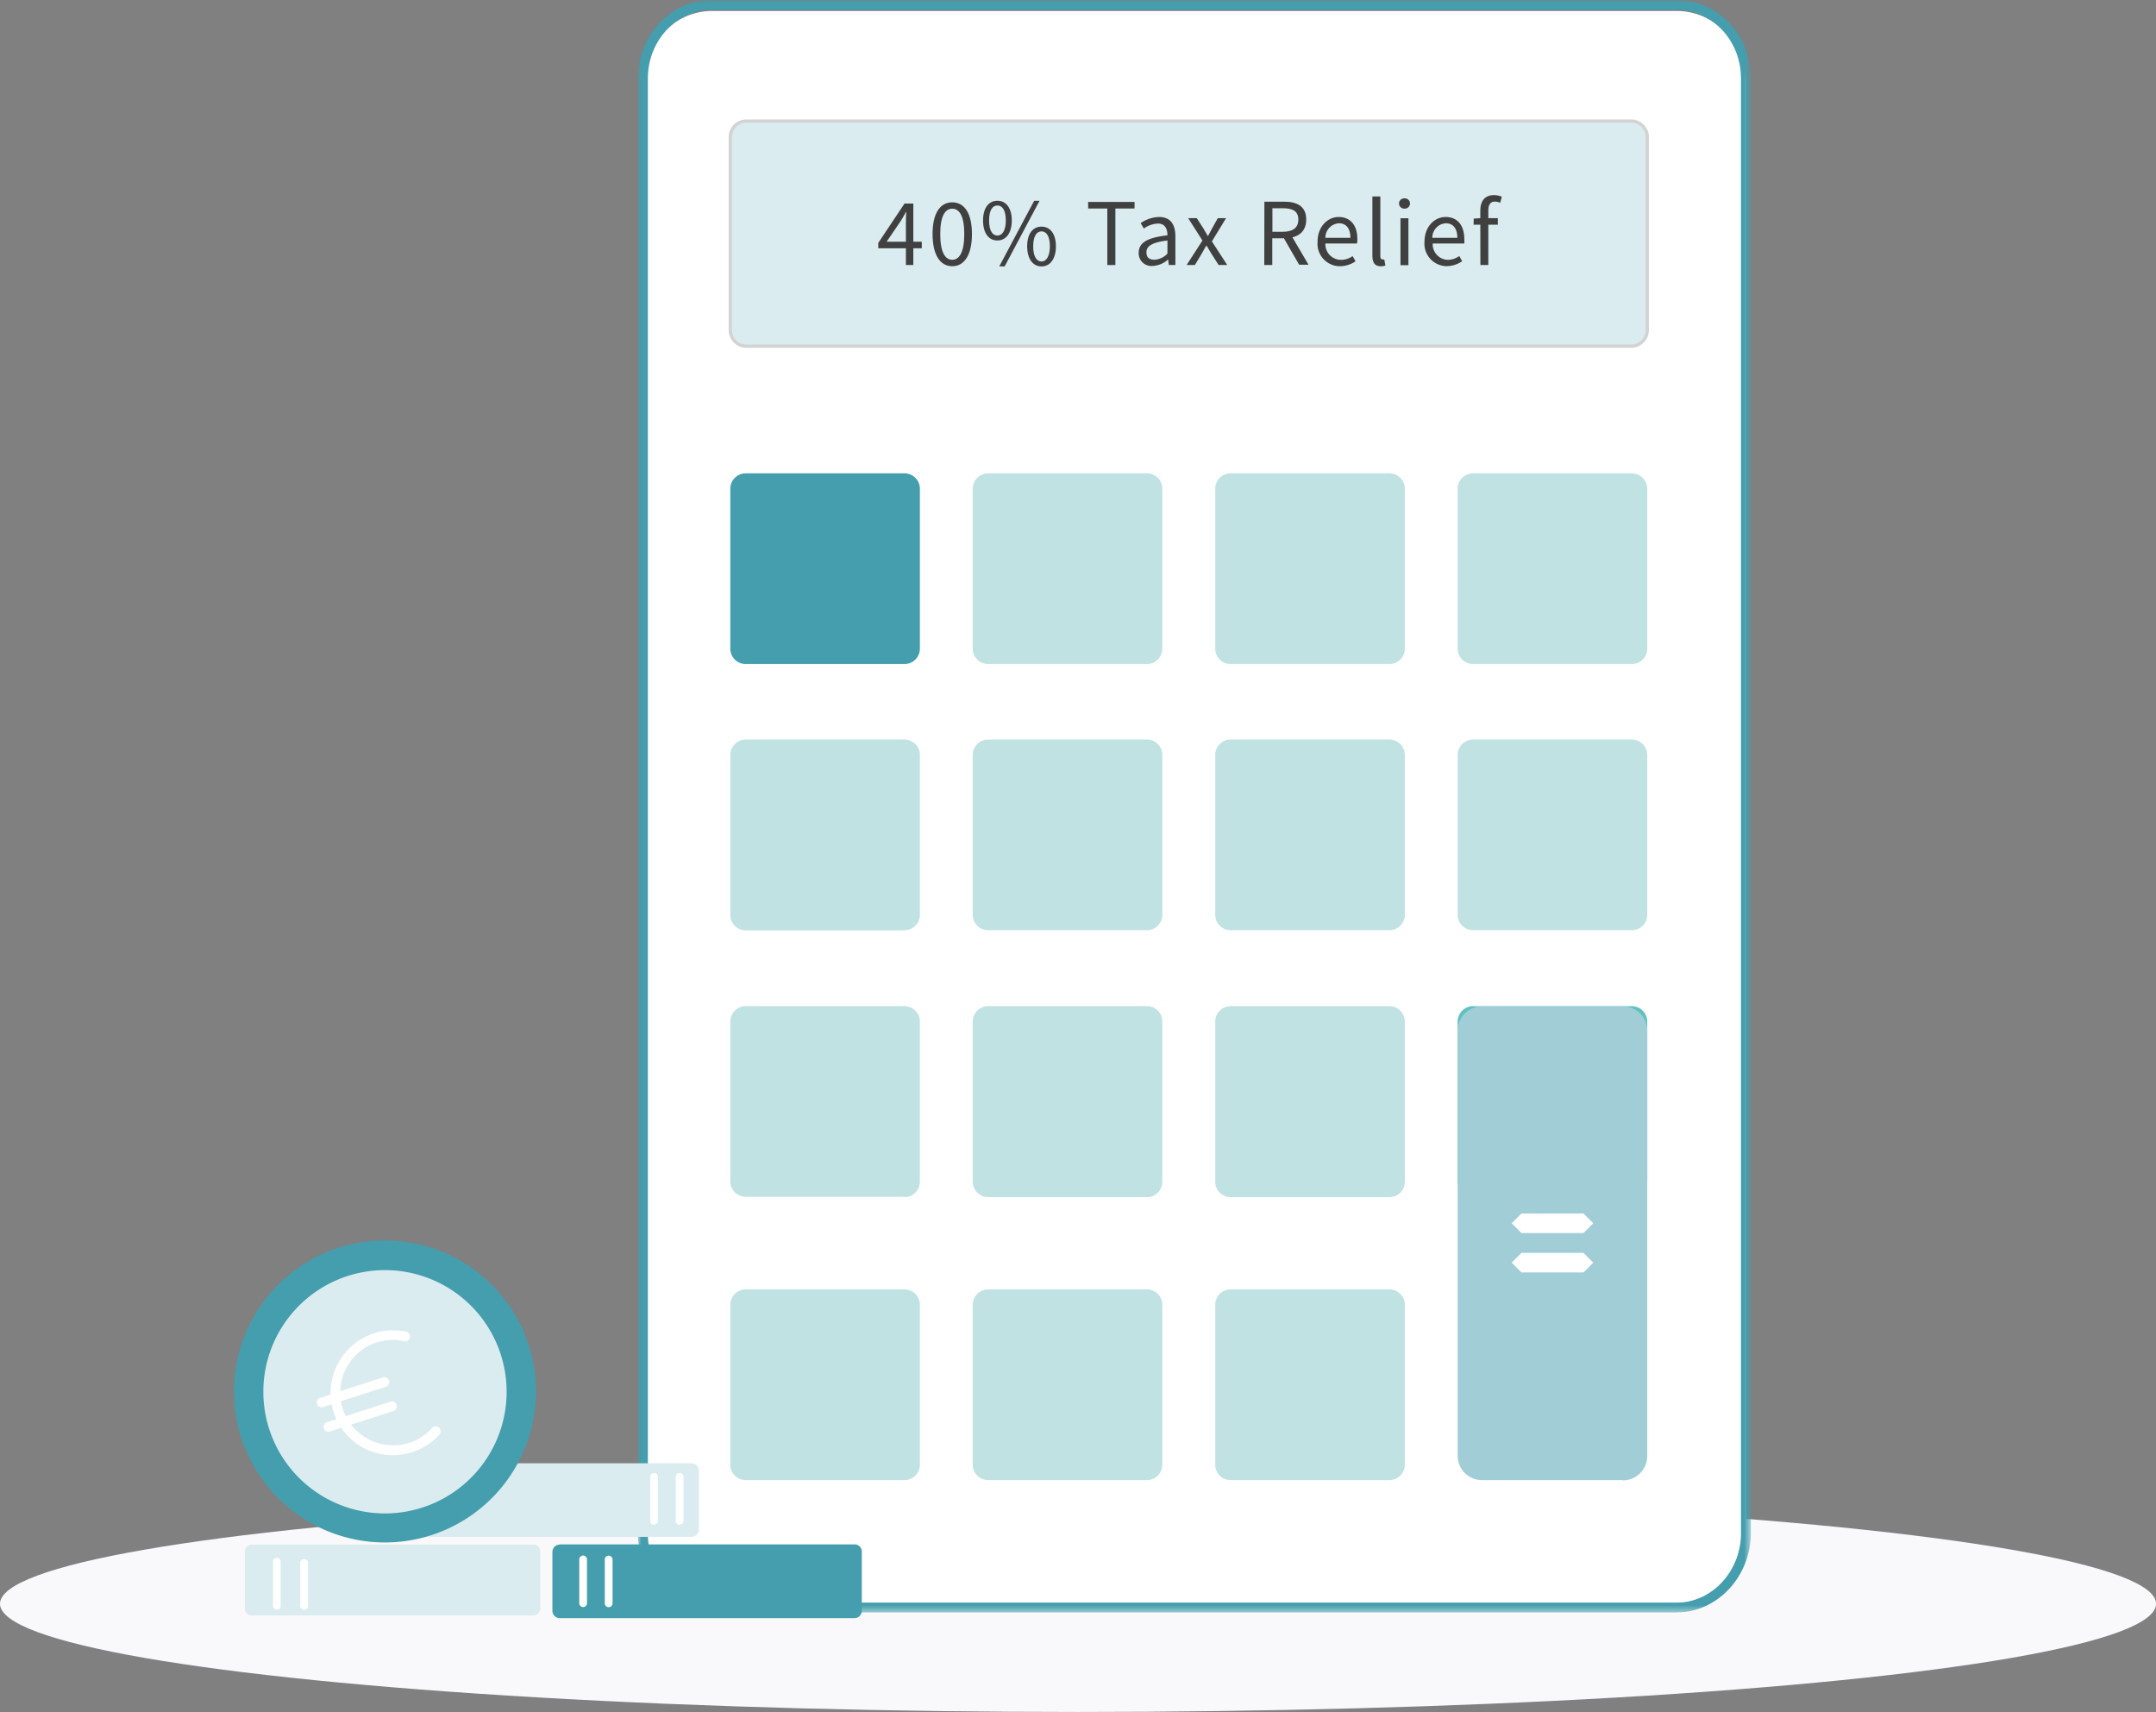 <svg xmlns="http://www.w3.org/2000/svg" xmlns:xlink="http://www.w3.org/1999/xlink" viewBox="0 0 328.43 260.78"><rect x="0" y="0" width="328.43" height="260.78" fill="#808080" stroke="none"/><defs><style>.cls-1,.cls-13{fill:#fff;}.cls-1,.cls-11,.cls-5,.cls-6,.cls-7,.cls-8,.cls-9{fill-rule:evenodd;}.cls-2{fill:none;}.cls-3{fill:#f9f8fa;}.cls-4{mask:url(#mask);}.cls-5{fill:#449ead;}.cls-11,.cls-6{fill:#daecef;}.cls-6{stroke:#d3d3d3;stroke-miterlimit:10;stroke-width:0.5px;}.cls-7{fill:#c1e2e3;}.cls-8{fill:#62c0c1;}.cls-9{fill:#a1ced6;}.cls-10{fill:#404040;}.cls-12{clip-path:url(#clip-path);}</style><mask id="mask" x="97.19" y="0" width="169.47" height="245.62" maskUnits="userSpaceOnUse"><g id="_5xj0phrmpb" data-name="5xj0phrmpb"><path id="fdkhhwzvqa" class="cls-1" d="M97.19,0H266.66V245.61H97.19Z"></path></g></mask><clipPath id="clip-path"><rect class="cls-2" x="48.3" y="203.62" width="16.91" height="19.04" transform="translate(-62.73 27.74) rotate(-17.89)"></rect></clipPath></defs><g id="Layer_2" data-name="Layer 2"><g id="Layer_1-2" data-name="Layer 1"><ellipse class="cls-3" cx="164.22" cy="244.29" rx="164.22" ry="16.48"></ellipse><path class="cls-1" d="M255.4,245.78H108.45c-5.78,0-10.51-5-10.51-11.18V12.85c0-6.15,4.73-11.18,10.51-11.18h147c5.78,0,10.51,5,10.51,11.18V234.79c-.17,6-4.73,11-10.51,11"></path><g class="cls-4"><path class="cls-5" d="M108.45,1.51c-5.39,0-9.76,4.68-9.76,10.43V233.68c0,5.75,4.37,10.43,9.76,10.43h147c5.22,0,9.6-4.6,9.76-10.26V11.94c0-5.75-4.38-10.43-9.76-10.43Zm147,244.11H108.45c-6.21,0-11.26-5.36-11.26-11.94V11.94c0-6.59,5-11.94,11.26-11.94h147c6.21,0,11.26,5.35,11.26,11.94V233.87c-.19,6.48-5.24,11.74-11.26,11.74Z"></path></g><path class="cls-6" d="M248.51,52.73H113.67a2.46,2.46,0,0,1-2.42-2.61V21.05a2.46,2.46,0,0,1,2.42-2.61H248.51a2.46,2.46,0,0,1,2.42,2.61V50.12a2.46,2.46,0,0,1-2.42,2.61"></path><path class="cls-5" d="M137.79,101.15h-24.2a2.35,2.35,0,0,1-2.34-2.36V74.45a2.35,2.35,0,0,1,2.34-2.35h24.2a2.35,2.35,0,0,1,2.34,2.35V98.79a2.35,2.35,0,0,1-2.34,2.36"></path><path class="cls-7" d="M174.73,101.15H150.52a2.35,2.35,0,0,1-2.34-2.36V74.45a2.35,2.35,0,0,1,2.34-2.35h24.21a2.34,2.34,0,0,1,2.33,2.35V98.79a2.35,2.35,0,0,1-2.33,2.36m36.93,0H187.45a2.35,2.35,0,0,1-2.33-2.36V74.45a2.34,2.34,0,0,1,2.33-2.35h24.21A2.35,2.35,0,0,1,214,74.45V98.79a2.35,2.35,0,0,1-2.34,2.36m36.93,0h-24.2a2.35,2.35,0,0,1-2.34-2.36V74.45a2.35,2.35,0,0,1,2.34-2.35h24.2a2.35,2.35,0,0,1,2.34,2.35V98.79a2.35,2.35,0,0,1-2.34,2.36m-110.8,40.57h-24.2a2.35,2.35,0,0,1-2.34-2.35V115a2.35,2.35,0,0,1,2.34-2.35h24.2a2.35,2.35,0,0,1,2.34,2.35v24.34a2.35,2.35,0,0,1-2.34,2.35m36.94,0H150.52a2.35,2.35,0,0,1-2.34-2.35V115a2.35,2.35,0,0,1,2.34-2.35h24.21a2.34,2.34,0,0,1,2.33,2.35v24.34a2.34,2.34,0,0,1-2.33,2.35m36.93,0H187.45a2.34,2.34,0,0,1-2.33-2.35V115a2.34,2.34,0,0,1,2.33-2.35h24.21A2.35,2.35,0,0,1,214,115v24.34a2.35,2.35,0,0,1-2.34,2.35m36.93,0h-24.2a2.35,2.35,0,0,1-2.34-2.35V115a2.35,2.35,0,0,1,2.34-2.35h24.2a2.35,2.35,0,0,1,2.34,2.35v24.34a2.35,2.35,0,0,1-2.34,2.35M137.79,182.3h-24.2a2.35,2.35,0,0,1-2.34-2.35V155.61a2.35,2.35,0,0,1,2.34-2.35h24.2a2.35,2.35,0,0,1,2.34,2.35V180a2.35,2.35,0,0,1-2.34,2.35m36.94,0H150.52a2.35,2.35,0,0,1-2.34-2.35V155.61a2.35,2.35,0,0,1,2.34-2.35h24.21a2.34,2.34,0,0,1,2.33,2.35V180a2.34,2.34,0,0,1-2.33,2.35m36.93,0H187.45a2.34,2.34,0,0,1-2.33-2.35V155.61a2.34,2.34,0,0,1,2.33-2.35h24.21a2.35,2.35,0,0,1,2.34,2.35V180a2.35,2.35,0,0,1-2.34,2.35"></path><path class="cls-8" d="M248.59,182.3h-24.2a2.35,2.35,0,0,1-2.34-2.35V155.61a2.35,2.35,0,0,1,2.34-2.35h24.2a2.35,2.35,0,0,1,2.34,2.35V180a2.35,2.35,0,0,1-2.34,2.35"></path><path class="cls-7" d="M137.79,225.45h-24.2a2.35,2.35,0,0,1-2.34-2.35V198.75a2.35,2.35,0,0,1,2.34-2.35h24.2a2.35,2.35,0,0,1,2.34,2.35V223.1a2.35,2.35,0,0,1-2.34,2.35m36.94,0H150.52a2.35,2.35,0,0,1-2.34-2.35V198.75a2.35,2.35,0,0,1,2.34-2.35h24.21a2.34,2.34,0,0,1,2.33,2.35V223.1a2.34,2.34,0,0,1-2.33,2.35m36.93,0H187.45a2.34,2.34,0,0,1-2.33-2.35V198.75a2.34,2.34,0,0,1,2.33-2.35h24.21a2.35,2.35,0,0,1,2.34,2.35V223.1a2.35,2.35,0,0,1-2.34,2.35"></path><path class="cls-9" d="M247.25,225.45H225.74a3.7,3.7,0,0,1-3.69-3.71V157a3.7,3.7,0,0,1,3.69-3.7h21.51a3.69,3.69,0,0,1,3.68,3.7v64.78a3.7,3.7,0,0,1-3.68,3.71"></path><path class="cls-1" d="M241.22,190.84l1.48,1.49-1.48,1.49h-9.45l-1.49-1.49,1.49-1.49Zm0-6,1.48,1.49-1.48,1.49h-9.45l-1.49-1.49,1.49-1.49Z"></path><path class="cls-10" d="M138,34.09c0-.49,0-1.3.07-1.8h-.06c-.23.45-.5.86-.76,1.32l-2.19,3.21h5.36v1h-6.63V37l4-6h1.34v9.37H138Z"></path><path class="cls-10" d="M142.06,35.65c0-3.14,1.13-4.83,3-4.83s3,1.69,3,4.83-1.13,4.9-3,4.9S142.06,38.79,142.06,35.65Zm4.83,0c0-2.75-.74-3.86-1.83-3.86s-1.83,1.11-1.83,3.86.74,3.92,1.83,3.92S146.89,38.4,146.89,35.65Z"></path><path class="cls-10" d="M149.75,33.58c0-1.93.88-3,2.19-3s2.19,1.1,2.19,3-.87,3.05-2.19,3.05S149.75,35.52,149.75,33.58Zm3.47,0c0-1.54-.52-2.28-1.28-2.28s-1.27.74-1.27,2.28.52,2.3,1.27,2.3S153.22,35.11,153.22,33.58Zm4.32-3h.82l-5.32,10h-.82Zm-1.07,6.94c0-1.93.87-3,2.19-3s2.19,1.1,2.19,3-.87,3.06-2.19,3.06S156.47,39.44,156.47,37.49Zm3.46,0c0-1.54-.52-2.28-1.27-2.28s-1.27.74-1.27,2.28.52,2.31,1.27,2.31S159.93,39,159.93,37.49Z"></path><path class="cls-10" d="M168.68,31.76h-2.92v-1h7.07v1h-2.92v8.61h-1.23Z"></path><path class="cls-10" d="M173.46,38.51c0-1.55,1.34-2.33,4.38-2.66,0-.92-.31-1.8-1.47-1.8a4,4,0,0,0-2.13.76l-.48-.83a5.27,5.27,0,0,1,2.81-.93c1.74,0,2.48,1.16,2.48,2.94v4.38h-1l-.1-.86h0a3.79,3.79,0,0,1-2.36,1A1.94,1.94,0,0,1,173.46,38.51Zm4.38.12v-2c-2.39.29-3.2.88-3.2,1.79s.55,1.14,1.25,1.14A2.92,2.92,0,0,0,177.84,38.63Z"></path><path class="cls-10" d="M183.17,36.64,181,33.23h1.31l1,1.56c.22.4.46.8.7,1.19H184l.64-1.19.87-1.56h1.26l-2.16,3.54,2.34,3.6h-1.31l-1.06-1.66c-.25-.43-.51-.87-.77-1.28h-.06c-.25.41-.48.84-.73,1.28l-1,1.66h-1.26Z"></path><path class="cls-10" d="M192.61,30.72h3c2,0,3.37.71,3.37,2.72s-1.41,2.85-3.37,2.85h-1.8v4.08h-1.22Zm2.84,4.58c1.5,0,2.33-.61,2.33-1.86s-.83-1.72-2.33-1.72h-1.62V35.3Zm-.06.66,1-.64,2.94,5H197.9Z"></path><path class="cls-10" d="M200.71,36.81c0-2.33,1.57-3.76,3.21-3.76,1.82,0,2.85,1.31,2.85,3.35a4.44,4.44,0,0,1-.05.69H201.9a2.38,2.38,0,0,0,2.38,2.49,3.09,3.09,0,0,0,1.77-.57l.44.79a4.22,4.22,0,0,1-2.36.75A3.42,3.42,0,0,1,200.71,36.81Zm5-.59c0-1.43-.64-2.21-1.76-2.21a2.2,2.2,0,0,0-2.05,2.21Z"></path><path class="cls-10" d="M209.06,38.93v-9h1.21V39c0,.37.16.52.34.52a1,1,0,0,0,.26,0l.17.92a2,2,0,0,1-.7.12C209.43,40.55,209.06,40,209.06,38.93Z"></path><path class="cls-10" d="M213.12,31a.77.77,0,0,1,.83-.78.78.78,0,0,1,.84.78.8.8,0,0,1-.84.78A.79.79,0,0,1,213.12,31Zm.22,2.25h1.21v7.14h-1.21Z"></path><path class="cls-10" d="M217,36.81c0-2.33,1.57-3.76,3.21-3.76,1.83,0,2.85,1.31,2.85,3.35a4.44,4.44,0,0,1,0,.69h-4.81a2.37,2.37,0,0,0,2.37,2.49A3.12,3.12,0,0,0,222.3,39l.43.79a4.22,4.22,0,0,1-2.36.75A3.42,3.42,0,0,1,217,36.81Zm5-.59c0-1.43-.65-2.21-1.76-2.21a2.19,2.19,0,0,0-2.05,2.21Z"></path><path class="cls-10" d="M224.5,33.3l1-.07h2.67v1h-3.7Zm1-1.2c0-1.45.66-2.38,2.1-2.38a3.06,3.06,0,0,1,1.18.25l-.25.92a2.09,2.09,0,0,0-.81-.18c-.68,0-1,.47-1,1.39v8.27h-1.21Z"></path><path class="cls-11" d="M38.3,235.28h43a1,1,0,0,1,1,1V245a1.06,1.06,0,0,1-1,1.06h-43a1.06,1.06,0,0,1-1-1.06v-8.65a1.06,1.06,0,0,1,1-1.06h0"></path><path class="cls-1" d="M42.17,245.16a.58.58,0,0,1-.59-.59V238a.59.59,0,1,1,1.17-.09.14.14,0,0,1,0,.09v6.62a.58.58,0,0,1-.58.59m4.15-7.4.19.19v6.62l-.19.19-.19-.19V238Z"></path><path class="cls-11" d="M60.44,222.89h44.91a1.1,1.1,0,0,1,1.11,1.09V233a1.11,1.11,0,0,1-1.11,1.1H60.44a1.11,1.11,0,0,1-1.11-1.1v-9a1.11,1.11,0,0,1,1.11-1.1"></path><path class="cls-1" d="M46.32,245.16a.59.59,0,0,1-.59-.59V238a.6.6,0,0,1,1.19,0v6.62a.6.6,0,0,1-.6.59"></path><path class="cls-5" d="M74.66,195.44a23,23,0,1,1-32.57.54,23,23,0,0,1,32.57-.54"></path><path class="cls-11" d="M71.53,198.68a18.53,18.53,0,1,1-26.2.43,18.53,18.53,0,0,1,26.2-.43h0"></path><g class="cls-12"><path class="cls-13" d="M66.15,217.3a.72.72,0,0,0-.33.21,7.91,7.91,0,0,1-3.49,2.27A8.12,8.12,0,0,1,53.48,217l6.57-2.11a.76.76,0,0,0-.46-1.42l-6.93,2.24a10.73,10.73,0,0,1-.45-1.11,9.33,9.33,0,0,1-.28-1.16l6.92-2.23a.75.75,0,0,0-.46-1.42l-6.56,2.12a8,8,0,0,1,8.2-7.81,7.8,7.8,0,0,1,1.52.19,1.21,1.21,0,0,0,.38,0,.78.78,0,0,0,.5-.56.72.72,0,0,0-.54-.87h0a9.22,9.22,0,0,0-4.94.24,9.56,9.56,0,0,0-6.59,9.31l-1.73.55a.76.76,0,0,0,.46,1.41l1.43-.46a11.43,11.43,0,0,0,.3,1.15c.12.37.27.74.43,1.11l-1.43.46a.74.74,0,1,0,.43,1.42h0l1.73-.56A9.51,9.51,0,0,0,65.22,220a9.08,9.08,0,0,0,1.72-1.49.77.77,0,0,0-.1-1.08.76.76,0,0,0-.68-.14Z"></path></g><path class="cls-5" d="M85.26,235.24h44.91a1.09,1.09,0,0,1,1.11,1.08v9.06a1.12,1.12,0,0,1-1.11,1.1H85.26a1.13,1.13,0,0,1-1.11-1.1v-9a1.11,1.11,0,0,1,1.11-1.1"></path><path class="cls-1" d="M88.83,244.79a.59.59,0,0,1-.59-.59v-6.62a.59.59,0,0,1,1.18-.09v6.71a.58.58,0,0,1-.59.59"></path><path class="cls-1" d="M92.72,244.81a.59.59,0,0,1-.59-.59V237.6a.59.59,0,0,1,.54-.64.6.6,0,0,1,.64.54v6.72a.6.6,0,0,1-.59.59"></path><path class="cls-1" d="M103.53,232.25a.59.59,0,0,1-.59-.59V225a.59.59,0,0,1,.55-.63.58.58,0,0,1,.63.54v6.71a.58.58,0,0,1-.59.59"></path><path class="cls-1" d="M99.64,232.25a.58.58,0,0,1-.59-.59V225a.59.59,0,0,1,1.18-.09v6.71a.59.59,0,0,1-.59.59"></path></g></g></svg>